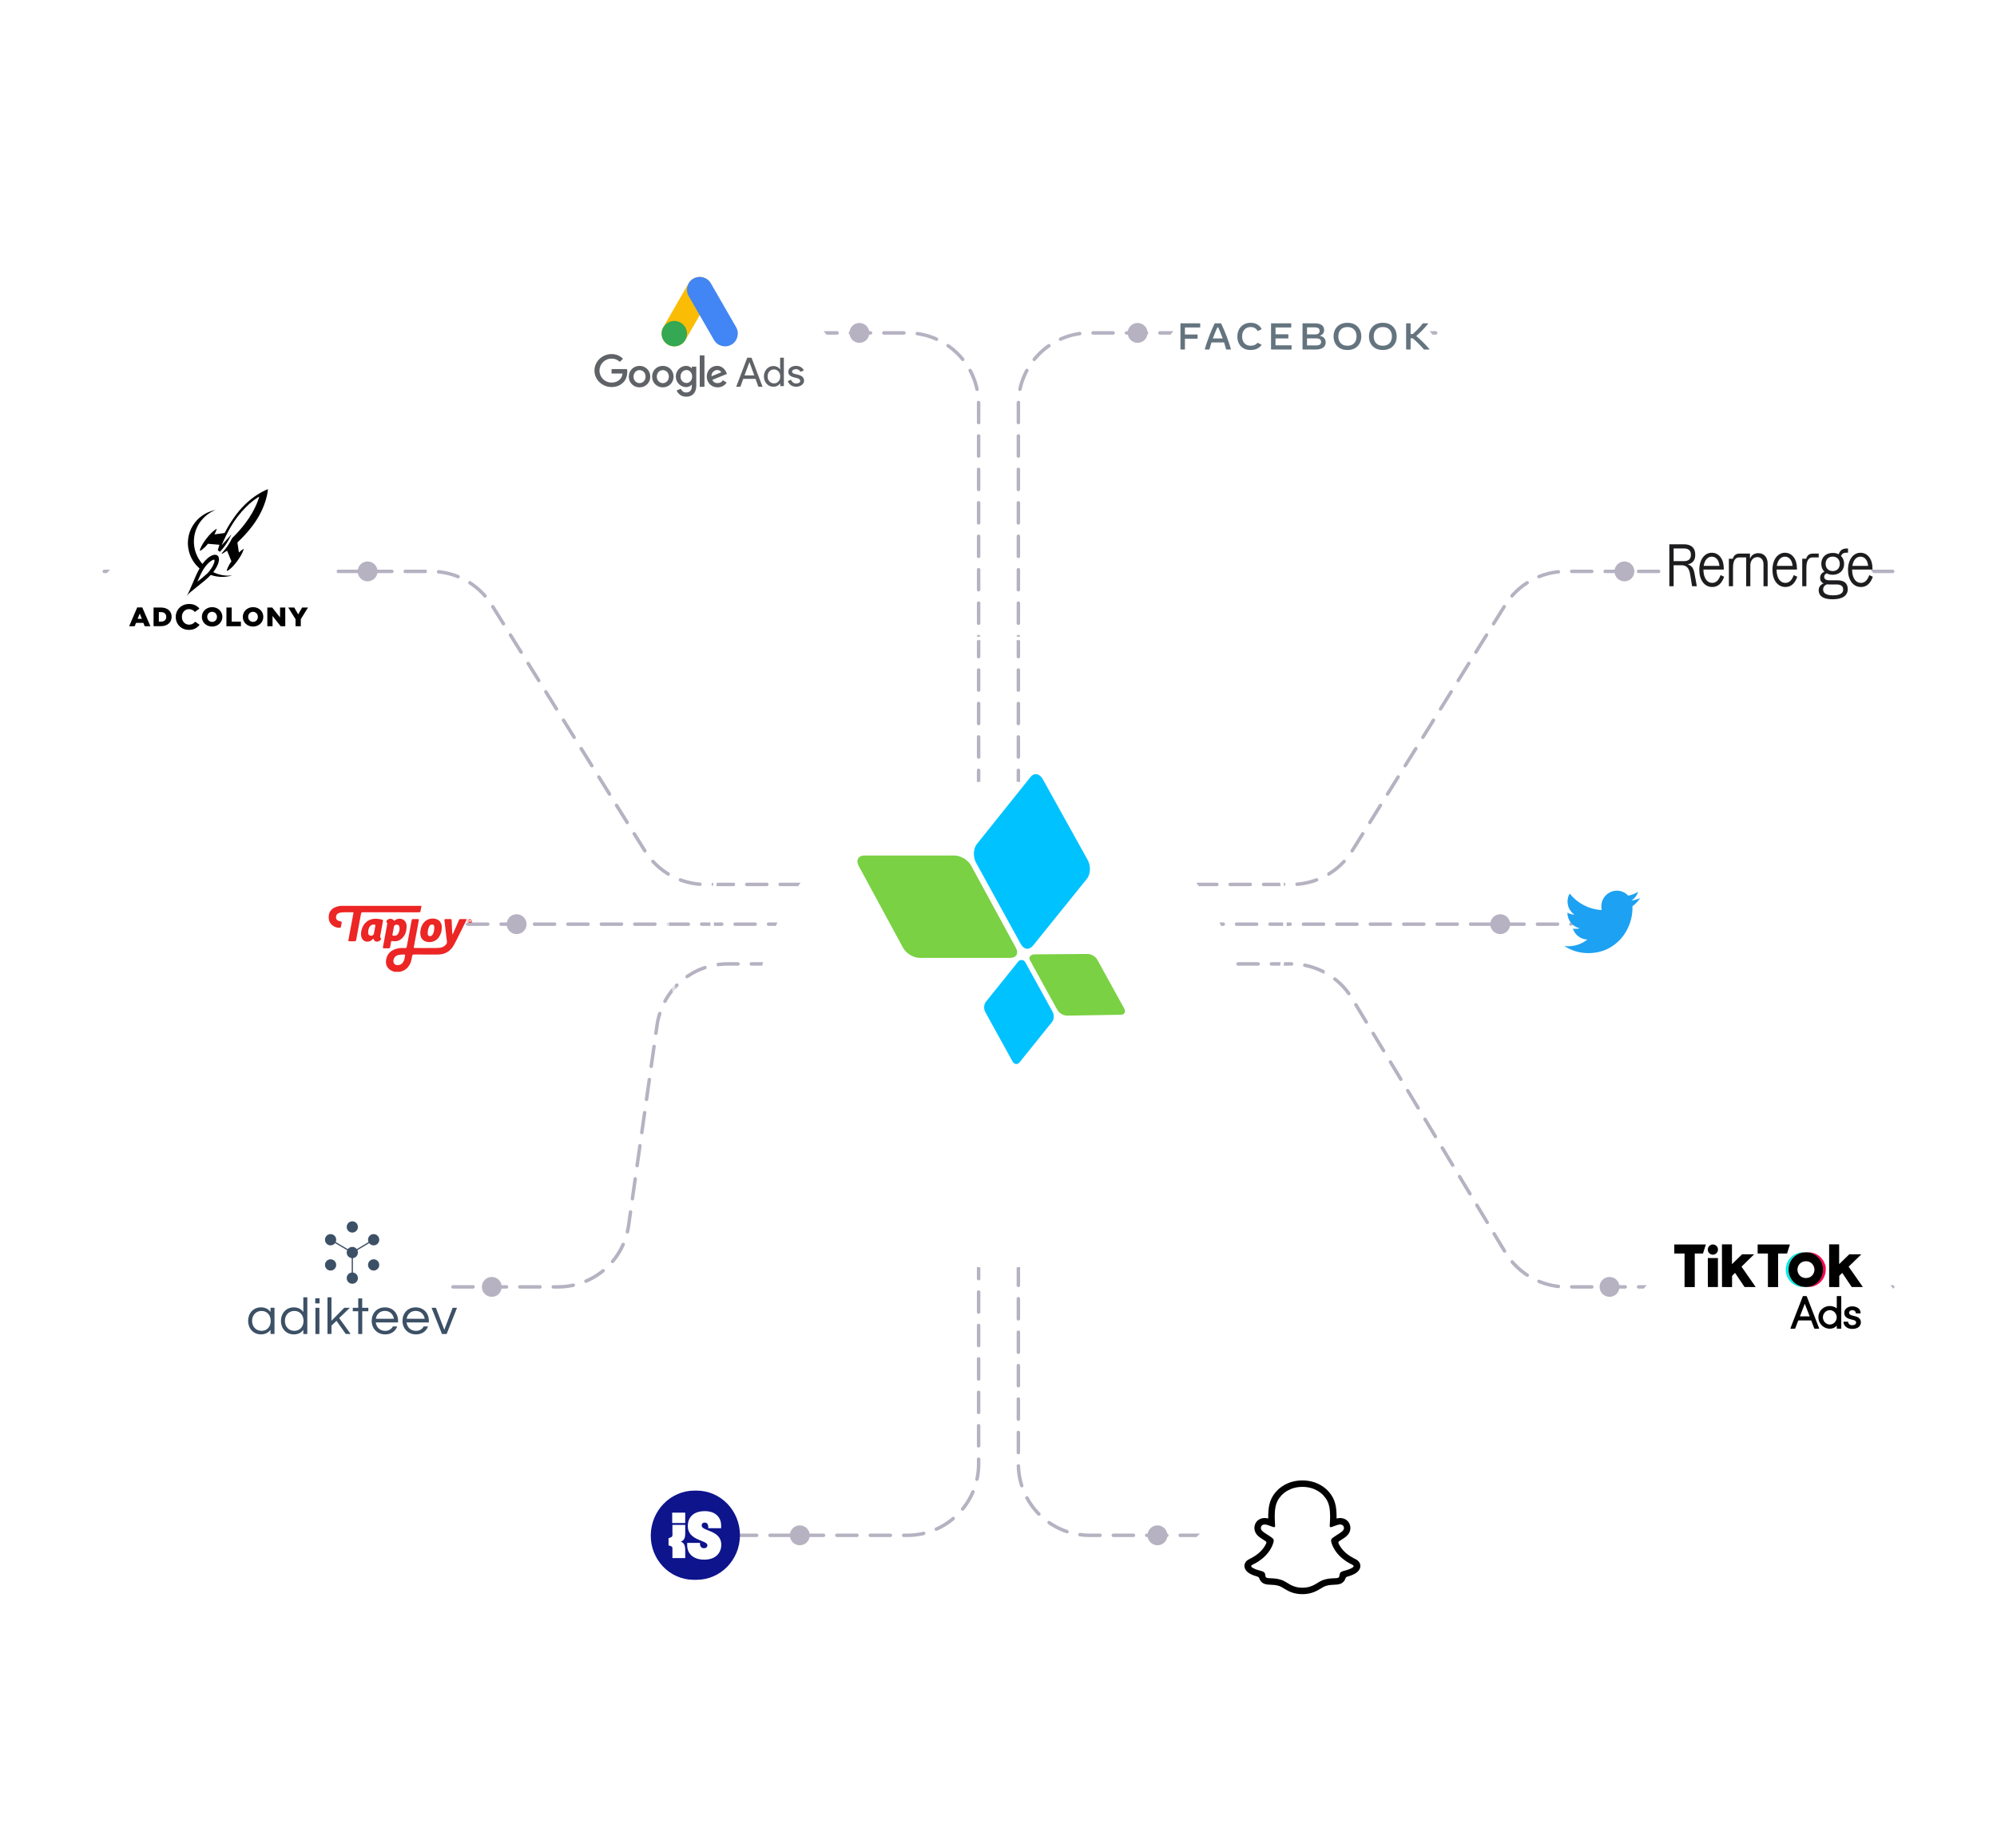 <svg width="402" height="372" viewBox="0 0 402 372" fill="none" xmlns="http://www.w3.org/2000/svg">
<path d="M21 115H86.805C91.765 115 96.374 117.559 98.996 121.769L129.805 171.231C132.428 175.441 137.016 178 141.976 178C158.464 178 195.308 178 201 178" stroke="#B6B2C2" stroke-width="0.7" stroke-miterlimit="16" stroke-linecap="round" stroke-linejoin="round" stroke-dasharray="4.04 2.69"/>
<path d="M71 259C87.481 259 98.279 259 112.313 259C119.465 259 125.528 253.739 126.535 246.659L132.267 206.341C133.274 199.261 139.318 194 146.469 194C164.361 194 195.781 194 201 194" stroke="#B6B2C2" stroke-width="0.7" stroke-miterlimit="16" stroke-linecap="round" stroke-linejoin="round" stroke-dasharray="4.04 2.69"/>
<path d="M381 115H315.195C310.235 115 305.626 117.559 303.004 121.769L272.195 171.231C269.572 175.441 264.984 178 260.024 178C243.536 178 206.692 178 201 178" stroke="#B6B2C2" stroke-width="0.7" stroke-miterlimit="16" stroke-linecap="round" stroke-linejoin="round" stroke-dasharray="4.04 2.69"/>
<path d="M381 259H315.326C310.295 259 305.631 256.368 303.031 252.061L272.168 200.939C269.568 196.632 264.926 194 259.895 194C243.345 194 206.677 194 201 194" stroke="#B6B2C2" stroke-width="0.7" stroke-miterlimit="16" stroke-linecap="round" stroke-linejoin="round" stroke-dasharray="4.04 2.69"/>
<path d="M327 186H92" stroke="#B6B2C2" stroke-width="0.7" stroke-miterlimit="16" stroke-linecap="round" stroke-linejoin="round" stroke-dasharray="4.04 2.69"/>
<path d="M197 186V81.363C197 73.43 190.57 67 182.637 67H149" stroke="#B6B2C2" stroke-width="0.7" stroke-miterlimit="16" stroke-linecap="round" stroke-linejoin="round" stroke-dasharray="4.04 2.69"/>
<path d="M205 186V81.363C205 73.43 211.43 67 219.363 67H289" stroke="#B6B2C2" stroke-width="0.7" stroke-miterlimit="16" stroke-linecap="round" stroke-linejoin="round" stroke-dasharray="4.04 2.69"/>
<path d="M282 309L219.363 309C211.43 309 205 302.57 205 294.637L205 186" stroke="#B6B2C2" stroke-width="0.7" stroke-miterlimit="16" stroke-linecap="round" stroke-linejoin="round" stroke-dasharray="4.04 2.69"/>
<path d="M197 186V294.637C197 302.57 190.57 309 182.637 309H132" stroke="#B6B2C2" stroke-width="0.7" stroke-miterlimit="16" stroke-linecap="round" stroke-linejoin="round" stroke-dasharray="4.04 2.69"/>
<g filter="url(#filter0_d)">
<circle cx="323" cy="186" r="21" fill="white"/>
</g>
<path d="M319.713 191.828C325.472 191.828 328.621 186.993 328.621 182.801C328.621 182.663 328.618 182.527 328.612 182.391C329.223 181.943 329.755 181.384 330.174 180.748C329.613 181.001 329.009 181.171 328.376 181.247C329.022 180.855 329.519 180.233 329.753 179.493C329.148 179.856 328.478 180.12 327.764 180.263C327.193 179.646 326.38 179.26 325.479 179.26C323.75 179.26 322.348 180.681 322.348 182.432C322.348 182.681 322.375 182.924 322.429 183.156C319.827 183.023 317.52 181.761 315.976 179.841C315.707 180.31 315.552 180.855 315.552 181.436C315.552 182.536 316.104 183.508 316.945 184.077C316.431 184.06 315.949 183.918 315.527 183.68C315.526 183.693 315.526 183.706 315.526 183.72C315.526 185.257 316.606 186.54 318.038 186.83C317.775 186.903 317.498 186.942 317.213 186.942C317.011 186.942 316.815 186.922 316.624 186.885C317.023 188.145 318.179 189.063 319.549 189.088C318.477 189.939 317.128 190.446 315.66 190.446C315.408 190.446 315.159 190.432 314.914 190.402C316.299 191.302 317.945 191.828 319.713 191.828" fill="#1DA1F2"/>
<g filter="url(#filter1_d)">
<circle cx="356" cy="259" r="32" fill="white"/>
</g>
<path d="M370.577 260.845H369.819C369.777 260.845 369.746 260.876 369.746 260.918V263.316L369.704 263.285C369.31 263.005 368.832 262.849 368.344 262.849C367.856 262.849 367.389 262.995 366.994 263.275C366.392 263.701 366.049 264.365 366.049 265.113C366.049 265.85 366.402 266.546 366.994 266.971C367.389 267.262 367.856 267.418 368.354 267.418C368.915 267.418 369.434 267.19 369.704 266.826L369.746 266.764V267.335C369.746 267.376 369.777 267.408 369.819 267.408H370.577C370.618 267.408 370.649 267.376 370.649 267.335V260.928C370.649 260.887 370.618 260.845 370.577 260.845ZM368.344 266.577C367.586 266.577 366.953 265.912 366.953 265.123C366.953 264.344 367.596 263.68 368.344 263.68C369.102 263.68 369.735 264.344 369.735 265.123C369.746 265.912 369.102 266.577 368.344 266.577Z" fill="black"/>
<path d="M373.526 264.936L372.768 264.739C372.394 264.635 372.217 264.459 372.217 264.21C372.217 263.908 372.498 263.68 372.882 263.68C373.235 263.68 373.495 263.867 373.567 264.158L373.588 264.282C373.598 264.313 373.619 264.334 373.661 264.334H374.471C374.491 264.334 374.512 264.324 374.523 264.313C374.533 264.303 374.543 264.282 374.543 264.261L374.533 264.158C374.512 263.857 374.398 263.597 374.201 263.4C373.899 263.099 373.401 262.912 372.861 262.912C372.082 262.912 371.262 263.379 371.262 264.158C371.262 264.521 371.262 265.186 372.435 265.497L373.038 265.642C373.349 265.726 373.64 265.84 373.64 266.162C373.64 266.504 373.318 266.722 372.851 266.722C372.518 266.722 372.134 266.546 372.051 266.162L372.03 266.058C372.02 266.027 371.999 266.006 371.958 266.006H371.169C371.148 266.006 371.127 266.016 371.117 266.027C371.106 266.037 371.096 266.058 371.096 266.079L371.106 266.151C371.169 266.785 371.75 267.46 372.872 267.46C374.138 267.46 374.595 266.754 374.595 266.141C374.595 265.767 374.481 265.196 373.526 264.936Z" fill="black"/>
<path d="M366.185 267.314L363.703 260.897C363.693 260.866 363.662 260.845 363.63 260.845H362.976C362.945 260.845 362.914 260.866 362.904 260.897L360.422 267.314C360.411 267.335 360.411 267.366 360.432 267.387C360.443 267.408 360.474 267.418 360.495 267.418H361.304C361.336 267.418 361.367 267.397 361.377 267.366L362 265.746H364.596L365.219 267.366C365.229 267.397 365.261 267.418 365.292 267.418H366.102C366.122 267.418 366.154 267.408 366.164 267.387C366.185 267.366 366.195 267.345 366.185 267.314ZM362.322 264.936L363.308 262.392L364.295 264.936H362.322Z" fill="black"/>
<path d="M337.277 250.462H337.038V252.289H337.277H339.104V258.904C339.104 258.976 339.104 259.039 339.104 259.039H341.16V258.654V252.289H342.811L343.393 250.462H337.277Z" fill="black"/>
<path d="M354.056 250.462H353.818V252.289H354.056H355.884V258.904C355.884 258.976 355.884 259.039 355.884 259.039H357.94V258.654V252.289H359.736L360.318 250.462H354.056Z" fill="black"/>
<path d="M343.787 253.192V253.379L343.797 258.737V259.028H345.822V258.498V253.379V253.192H343.787Z" fill="black"/>
<path d="M348.304 250.441H347.037H346.632V250.846L346.643 258.852V259.028L348.667 259.038V256.775L349.27 256.183L351.18 259.028H353.423L350.568 254.927L353.112 252.445H350.682L348.647 254.428V250.794V250.441H348.304Z" fill="black"/>
<path fill-rule="evenodd" clip-rule="evenodd" d="M368.209 250.846V250.441H368.614H369.881H370.224V250.794V254.428L372.259 252.445H374.689L372.134 254.927L375 259.028H372.757L370.847 256.183L370.245 256.775V259.038L368.209 259.028V258.852V250.846Z" fill="black"/>
<path d="M364.056 252.04H363.609H363.64C363.703 252.04 363.754 252.04 363.817 252.05C363.9 252.061 363.973 252.061 364.045 252.071C364.076 252.071 364.118 252.082 364.149 252.092H364.159C364.263 252.113 364.357 252.133 364.461 252.154C364.471 252.154 364.481 252.154 364.481 252.165C364.502 252.175 364.523 252.175 364.544 252.185C364.564 252.196 364.585 252.196 364.606 252.206C364.627 252.217 364.647 252.217 364.658 252.227C364.679 252.237 364.71 252.248 364.731 252.248C364.741 252.258 364.762 252.258 364.772 252.268C364.814 252.279 364.855 252.3 364.886 252.31C365.312 252.487 365.634 252.736 365.956 253.047C366.267 253.359 366.517 253.733 366.703 254.158C366.89 254.584 366.973 255.041 366.973 255.529C366.973 255.851 366.932 256.173 366.849 256.463C366.766 256.765 366.651 257.045 366.496 257.304C366.35 257.564 366.163 257.803 365.956 258.011C365.748 258.218 365.551 258.405 365.291 258.55C365.032 258.706 364.751 258.82 364.461 258.904C364.419 258.914 364.367 258.924 364.326 258.935C364.305 258.935 364.294 258.945 364.274 258.945C364.243 258.955 364.222 258.955 364.191 258.966C364.17 258.966 364.149 258.976 364.128 258.976C364.087 258.987 364.045 258.987 364.004 258.997C363.941 259.007 363.879 259.007 363.817 259.018C363.744 259.018 363.682 259.028 363.609 259.028H364.024C364.045 259.028 364.066 259.028 364.087 259.028C364.409 259.028 364.72 258.987 365.011 258.904C365.302 258.82 365.54 258.706 365.8 258.55C366.06 258.395 366.288 258.218 366.506 258.011C366.714 257.803 366.901 257.564 367.046 257.304C367.191 257.045 367.316 256.765 367.399 256.463C367.482 256.162 367.524 255.851 367.524 255.529C367.524 254.792 367.534 254.823 367.254 254.158C367.067 253.733 366.828 253.369 366.506 253.047C366.195 252.736 365.821 252.487 365.405 252.31C364.98 252.133 364.564 252.04 364.087 252.04C364.087 252.04 364.076 252.04 364.056 252.04Z" fill="#FF004F"/>
<path d="M362.041 252.165C361.74 252.248 361.46 252.362 361.2 252.507C360.941 252.653 360.712 252.84 360.494 253.047C360.286 253.255 360.1 253.494 359.954 253.753C359.809 254.013 359.684 254.293 359.601 254.594C359.518 254.895 359.477 255.207 359.477 255.539C359.477 255.861 359.518 256.183 359.601 256.474C359.684 256.775 359.798 257.055 359.954 257.315C360.11 257.574 360.286 257.813 360.494 258.021C360.702 258.229 360.941 258.415 361.2 258.561C361.46 258.717 361.74 258.831 362.041 258.914C362.342 258.997 362.654 259.038 362.976 259.038C362.997 259.038 363.017 259.038 363.028 259.038H363.038H363.485C363.412 259.038 363.35 259.038 363.277 259.028C363.225 259.028 363.132 259.018 363.08 259.007C363.059 259.007 363.048 259.007 363.028 258.997C362.997 258.997 362.965 258.987 362.924 258.987C362.903 258.987 362.882 258.976 362.862 258.976C362.83 258.966 362.799 258.966 362.768 258.955C362.747 258.955 362.737 258.945 362.716 258.945C362.664 258.935 362.623 258.924 362.571 258.914C362.27 258.831 361.989 258.717 361.73 258.561C361.47 258.405 361.231 258.229 361.024 258.021C360.816 257.813 360.629 257.574 360.484 257.315C360.328 257.055 360.214 256.775 360.131 256.474C360.048 256.173 360.006 255.861 360.006 255.539C360.006 255.217 360.048 254.895 360.131 254.594C360.214 254.293 360.328 254.013 360.484 253.753C360.629 253.494 360.816 253.265 361.024 253.047C361.231 252.84 361.47 252.653 361.73 252.507C361.989 252.362 362.27 252.248 362.571 252.165C362.612 252.154 362.664 252.144 362.706 252.133C362.727 252.133 362.747 252.123 362.768 252.123C362.789 252.123 362.81 252.113 362.83 252.113C362.965 252.092 363.132 252.071 363.267 252.061C363.329 252.061 363.391 252.05 363.453 252.05H363.474H362.997C362.986 252.05 362.965 252.05 362.955 252.05C362.654 252.04 362.342 252.082 362.041 252.165Z" fill="#00EBE3"/>
<path d="M366.724 254.158C366.538 253.733 366.299 253.369 365.977 253.047C365.665 252.736 365.333 252.487 364.907 252.31C364.866 252.289 364.824 252.279 364.793 252.268C364.783 252.258 364.762 252.258 364.752 252.248C364.731 252.237 364.7 252.227 364.679 252.227C364.658 252.217 364.637 252.217 364.627 252.206C364.606 252.196 364.585 252.196 364.565 252.185C364.544 252.175 364.523 252.175 364.502 252.165C364.492 252.165 364.482 252.165 364.482 252.154C364.388 252.133 364.284 252.102 364.18 252.092H364.17C364.129 252.082 364.097 252.082 364.056 252.071C363.983 252.061 363.9 252.05 363.827 252.05C363.765 252.05 363.713 252.04 363.651 252.04C363.62 252.04 363.589 252.04 363.557 252.04C363.526 252.04 363.506 252.04 363.474 252.04C363.412 252.04 363.35 252.04 363.288 252.05C363.153 252.061 362.976 252.082 362.851 252.102C362.831 252.102 362.81 252.113 362.789 252.113C362.768 252.113 362.748 252.123 362.727 252.123C362.685 252.133 362.633 252.144 362.592 252.154C362.291 252.237 362.01 252.352 361.751 252.497C361.491 252.642 361.263 252.829 361.045 253.037C360.837 253.245 360.65 253.483 360.505 253.743C360.349 254.003 360.235 254.283 360.152 254.584C360.069 254.885 360.027 255.197 360.027 255.529C360.027 255.851 360.069 256.173 360.152 256.463C360.235 256.754 360.349 257.045 360.505 257.304C360.66 257.564 360.837 257.803 361.045 258.011C361.252 258.218 361.491 258.405 361.751 258.55C362.01 258.706 362.291 258.82 362.592 258.904C362.644 258.914 362.685 258.924 362.737 258.935C362.758 258.935 362.768 258.945 362.789 258.945C362.82 258.955 362.851 258.955 362.883 258.966C362.903 258.966 362.924 258.976 362.945 258.976C362.976 258.987 363.007 258.987 363.049 258.987C363.069 258.987 363.08 258.987 363.101 258.997C363.153 259.007 363.246 259.007 363.298 259.018C363.371 259.018 363.433 259.028 363.506 259.028C363.526 259.028 363.547 259.028 363.568 259.028C363.589 259.028 363.609 259.028 363.63 259.028C363.703 259.028 363.765 259.028 363.838 259.018C363.9 259.018 363.962 259.007 364.025 258.997C364.066 258.997 364.108 258.987 364.149 258.976C364.17 258.976 364.191 258.966 364.212 258.966C364.243 258.955 364.274 258.955 364.295 258.945C364.315 258.945 364.326 258.935 364.347 258.935C364.399 258.924 364.44 258.914 364.482 258.904C364.772 258.82 365.053 258.706 365.312 258.55C365.572 258.395 365.769 258.218 365.977 258.011C366.185 257.803 366.371 257.564 366.517 257.304C366.662 257.045 366.787 256.765 366.87 256.463C366.953 256.162 366.994 255.851 366.994 255.529C367.005 255.041 366.911 254.584 366.724 254.158ZM365.188 255.986C365.146 256.131 365.094 256.266 365.022 256.391C364.949 256.515 364.866 256.63 364.762 256.733C364.658 256.837 364.544 256.92 364.419 256.993C364.295 257.066 364.16 257.128 364.014 257.159C363.89 257.19 363.765 257.211 363.63 257.221C363.641 257.221 363.641 257.221 363.651 257.221C363.641 257.221 363.62 257.221 363.609 257.221C363.599 257.221 363.589 257.221 363.589 257.221C363.578 257.221 363.578 257.221 363.568 257.221C363.474 257.221 363.381 257.211 363.288 257.201C363.225 257.19 363.132 257.18 363.069 257.159C362.924 257.118 362.789 257.066 362.665 256.993C362.54 256.92 362.426 256.837 362.322 256.733C362.218 256.63 362.135 256.515 362.062 256.391C361.99 256.266 361.927 256.131 361.896 255.986C361.855 255.84 361.834 255.685 361.834 255.529C361.834 255.373 361.855 255.217 361.896 255.072C361.938 254.927 361.99 254.792 362.062 254.667C362.135 254.542 362.228 254.428 362.322 254.324C362.426 254.221 362.54 254.138 362.665 254.065C362.789 253.992 362.924 253.94 363.069 253.899C363.132 253.878 363.225 253.868 363.288 253.857C363.381 253.847 363.464 253.836 363.557 253.836C363.568 253.836 363.568 253.836 363.578 253.836C363.589 253.836 363.589 253.836 363.599 253.836C363.62 253.836 363.63 253.836 363.651 253.836C363.641 253.836 363.641 253.836 363.63 253.836C363.838 253.847 364.035 253.888 364.212 253.961C364.419 254.044 364.596 254.169 364.752 254.324C364.907 254.48 365.022 254.657 365.115 254.864C365.208 255.072 365.25 255.29 365.25 255.529C365.25 255.695 365.229 255.84 365.188 255.986Z" fill="black"/>
<path d="M343.777 251.49C343.777 252.061 344.234 252.518 344.805 252.518C345.376 252.518 345.833 252.061 345.833 251.49C345.833 250.919 345.376 250.462 344.805 250.462C344.245 250.462 343.777 250.929 343.777 251.49Z" fill="black"/>
<g filter="url(#filter2_d)">
<circle cx="262" cy="67" r="33" fill="white"/>
</g>
<path fill-rule="evenodd" clip-rule="evenodd" d="M251.83 64.969C252.802 64.969 253.554 65.459 253.952 66.167C253.979 66.212 253.971 66.25 253.926 66.273L253.257 66.6C253.212 66.623 253.155 66.623 253.125 66.566C252.844 66.084 252.422 65.828 251.8 65.828H251.686C250.71 65.828 250.038 66.597 250.038 67.712C250.038 68.83 250.699 69.58 251.686 69.58H251.8C252.438 69.58 252.81 69.365 253.094 69.037C253.132 68.996 253.174 68.989 253.22 69.011L253.907 69.343C253.933 69.358 253.944 69.376 253.944 69.395C253.944 69.414 253.937 69.429 253.922 69.452C253.5 70.062 252.741 70.439 251.815 70.439H251.701C250.126 70.439 249.082 69.365 249.082 67.749C249.082 66.114 250.168 64.969 251.716 64.969H251.83ZM271.299 64.969C272.969 64.969 274.032 66.114 274.032 67.704C274.032 69.294 272.969 70.439 271.299 70.439H271.185C269.515 70.439 268.452 69.294 268.452 67.704C268.452 66.114 269.515 64.969 271.185 64.969H271.299ZM278.42 64.969C280.09 64.969 281.153 66.114 281.153 67.704C281.153 69.294 280.09 70.439 278.42 70.439H278.306C276.636 70.439 275.573 69.294 275.573 67.704C275.573 66.114 276.636 64.969 278.306 64.969H278.42ZM241.528 65.067C241.574 65.067 241.604 65.097 241.604 65.142V65.836C241.604 65.881 241.574 65.911 241.528 65.911H238.53V67.327H241.005C241.05 67.327 241.08 67.357 241.08 67.403V68.096C241.08 68.141 241.05 68.171 241.005 68.171H238.53V70.266C238.53 70.311 238.499 70.341 238.454 70.341H237.702C237.657 70.341 237.626 70.311 237.626 70.266V65.142C237.626 65.097 237.657 65.067 237.702 65.067H241.528ZM245.7 65.067C245.772 65.067 245.814 65.094 245.848 65.165C246.592 66.721 247.309 68.578 247.792 70.258C247.807 70.311 247.776 70.341 247.723 70.341H246.896C246.85 70.341 246.82 70.318 246.808 70.273C246.698 69.84 246.565 69.384 246.414 68.924H243.874C243.722 69.384 243.589 69.84 243.483 70.273C243.472 70.318 243.441 70.341 243.396 70.341H242.599C242.546 70.341 242.515 70.311 242.53 70.258C243.009 68.578 243.737 66.725 244.474 65.165C244.508 65.094 244.55 65.067 244.622 65.067H245.7ZM259.855 65.067C259.9 65.067 259.93 65.097 259.93 65.142V65.836C259.93 65.881 259.9 65.911 259.855 65.911H256.765V67.282H259.278C259.323 67.282 259.354 67.312 259.354 67.357V68.043C259.354 68.088 259.323 68.118 259.278 68.118H256.765V69.497H259.923C259.968 69.497 259.999 69.527 259.999 69.572V70.266C259.999 70.311 259.968 70.341 259.923 70.341H255.937C255.892 70.341 255.861 70.311 255.861 70.266V65.142C255.861 65.097 255.892 65.067 255.937 65.067H259.855ZM264.656 65.067C265.882 65.067 266.55 65.549 266.55 66.431C266.55 67.011 266.254 67.391 265.655 67.568C266.497 67.745 266.862 68.246 266.862 68.894C266.862 69.817 266.148 70.341 264.888 70.341H262.276C262.231 70.341 262.2 70.311 262.2 70.266V65.142C262.2 65.097 262.231 65.067 262.276 65.067H264.656ZM283.882 65.067C283.927 65.067 283.958 65.097 283.958 65.142V67.222H284.406C285.146 66.559 285.829 65.843 286.387 65.124C286.425 65.075 286.455 65.067 286.501 65.067H287.427C287.473 65.067 287.496 65.09 287.496 65.12C287.496 65.135 287.488 65.154 287.469 65.176C286.653 66.175 285.844 66.992 285.097 67.625C286.038 68.416 286.93 69.297 287.742 70.247C287.784 70.296 287.762 70.341 287.701 70.341H286.721C286.657 70.341 286.63 70.326 286.588 70.277C285.901 69.474 285.089 68.676 284.398 68.088H283.958V70.266C283.958 70.311 283.927 70.341 283.882 70.341H283.13C283.085 70.341 283.054 70.311 283.054 70.266V65.142C283.054 65.097 283.085 65.067 283.13 65.067H283.882ZM271.299 65.828H271.185C270.096 65.828 269.409 66.57 269.409 67.704C269.409 68.838 270.096 69.58 271.185 69.58H271.299C272.388 69.58 273.075 68.838 273.075 67.704C273.075 66.57 272.388 65.828 271.299 65.828ZM278.42 65.828H278.306C277.216 65.828 276.53 66.57 276.53 67.704C276.53 68.838 277.216 69.58 278.306 69.58H278.42C279.509 69.58 280.196 68.838 280.196 67.704C280.196 66.57 279.509 65.828 278.42 65.828ZM264.892 68.103H263.104V69.52H264.892C265.62 69.52 265.935 69.309 265.935 68.815C265.935 68.326 265.609 68.103 264.892 68.103ZM245.233 65.896H245.055C244.74 66.589 244.428 67.35 244.151 68.111H246.133C245.856 67.35 245.548 66.589 245.233 65.896ZM264.637 65.888H263.104V67.305H264.637C265.324 67.305 265.639 67.082 265.639 66.597C265.639 66.111 265.324 65.888 264.637 65.888Z" fill="#64747F"/>
<g filter="url(#filter3_d)">
<circle cx="262" cy="309" r="29" fill="white"/>
</g>
<path d="M273.76 314.7C273.598 314.259 273.288 314.025 272.937 313.83C272.871 313.792 272.809 313.76 272.759 313.737C272.654 313.683 272.547 313.63 272.44 313.576C271.343 312.997 270.486 312.266 269.894 311.401C269.693 311.108 269.554 310.845 269.456 310.629C269.406 310.484 269.408 310.402 269.445 310.327C269.472 310.27 269.545 310.211 269.586 310.182C269.775 310.057 269.969 309.932 270.101 309.848C270.336 309.696 270.523 309.575 270.641 309.494C271.093 309.18 271.407 308.847 271.603 308.474C271.881 307.95 271.916 307.35 271.701 306.787C271.405 306.006 270.662 305.52 269.764 305.52C269.577 305.52 269.388 305.541 269.201 305.582C269.151 305.593 269.103 305.604 269.055 305.616C269.064 305.085 269.05 304.517 269.003 303.963C268.834 302.01 268.148 300.986 267.432 300.171C267.133 299.831 266.614 299.334 265.834 298.889C264.747 298.266 263.516 297.953 262.174 297.953C260.836 297.953 259.605 298.266 258.517 298.886C257.733 299.331 257.214 299.831 256.917 300.169C256.202 300.984 255.516 302.008 255.347 303.961C255.299 304.515 255.288 305.082 255.294 305.614C255.247 305.602 255.196 305.591 255.149 305.579C254.962 305.539 254.77 305.518 254.586 305.518C253.688 305.518 252.944 306.004 252.648 306.785C252.434 307.348 252.468 307.948 252.746 308.472C252.942 308.844 253.259 309.178 253.708 309.491C253.829 309.575 254.014 309.696 254.248 309.846C254.376 309.927 254.561 310.048 254.743 310.168C254.77 310.186 254.868 310.259 254.902 310.327C254.941 310.404 254.941 310.488 254.884 310.642C254.788 310.854 254.649 311.112 254.453 311.399C253.872 312.245 253.04 312.963 251.98 313.535C251.417 313.832 250.834 314.03 250.588 314.697C250.401 315.201 250.524 315.776 250.996 316.26C251.151 316.425 251.347 316.573 251.593 316.709C252.172 317.027 252.664 317.184 253.052 317.29C253.12 317.311 253.277 317.361 253.346 317.422C253.519 317.572 253.494 317.799 253.724 318.13C253.863 318.337 254.023 318.478 254.155 318.569C254.636 318.9 255.178 318.92 255.753 318.943C256.27 318.964 256.858 318.986 257.528 319.207C257.806 319.297 258.096 319.474 258.429 319.679C259.231 320.171 260.332 320.843 262.171 320.843C264.013 320.843 265.118 320.167 265.928 319.674C266.26 319.472 266.548 319.295 266.817 319.207C267.487 318.986 268.075 318.964 268.592 318.943C269.167 318.92 269.707 318.9 270.19 318.569C270.34 318.464 270.532 318.294 270.682 318.035C270.847 317.756 270.844 317.558 270.999 317.424C271.063 317.37 271.202 317.322 271.277 317.299C271.667 317.193 272.166 317.036 272.757 316.711C273.019 316.568 273.222 316.412 273.383 316.232C273.386 316.23 273.388 316.228 273.39 316.225C273.83 315.749 273.942 315.192 273.76 314.7ZM272.125 315.574C271.127 316.123 270.464 316.064 269.948 316.393C269.511 316.675 269.768 317.281 269.452 317.499C269.059 317.769 267.904 317.481 266.411 317.971C265.18 318.378 264.394 319.543 262.176 319.543C259.953 319.543 259.19 318.382 257.941 317.971C256.448 317.481 255.29 317.769 254.9 317.499C254.583 317.281 254.841 316.675 254.403 316.393C253.888 316.062 253.225 316.121 252.226 315.574C251.591 315.224 251.951 315.009 252.163 314.906C255.778 313.165 256.352 310.472 256.379 310.27C256.411 310.029 256.446 309.839 256.179 309.591C255.921 309.353 254.775 308.647 254.458 308.427C253.931 308.061 253.701 307.695 253.872 307.246C253.991 306.935 254.282 306.819 254.59 306.819C254.686 306.819 254.784 306.83 254.877 306.851C255.454 306.976 256.015 307.264 256.338 307.341C256.384 307.353 256.423 307.357 256.457 307.357C256.63 307.357 256.689 307.271 256.678 307.073C256.642 306.444 256.55 305.218 256.651 304.072C256.787 302.496 257.298 301.715 257.904 301.023C258.196 300.691 259.564 299.252 262.178 299.252C264.799 299.252 266.16 300.691 266.452 301.023C267.058 301.713 267.569 302.494 267.706 304.072C267.806 305.218 267.719 306.444 267.678 307.073C267.665 307.28 267.728 307.357 267.899 307.357C267.933 307.357 267.975 307.353 268.018 307.341C268.341 307.264 268.902 306.976 269.479 306.851C269.572 306.83 269.67 306.819 269.766 306.819C270.074 306.819 270.366 306.937 270.484 307.246C270.655 307.695 270.423 308.061 269.898 308.427C269.581 308.647 268.435 309.353 268.177 309.591C267.911 309.836 267.945 310.027 267.977 310.27C268.002 310.472 268.579 313.165 272.194 314.906C272.399 315.009 272.761 315.224 272.125 315.574Z" fill="black"/>
<g filter="url(#filter4_d)">
<circle cx="356" cy="115" r="29" fill="white"/>
</g>
<path d="M340.384 111.662C340.384 112.085 340.266 112.402 340.034 112.614C339.802 112.825 339.443 112.934 338.973 112.934H336.903V110.381H338.961C339.437 110.381 339.799 110.489 340.031 110.701C340.263 110.912 340.384 111.236 340.384 111.662ZM339.751 113.593C340.248 113.478 340.61 113.276 340.86 112.971C341.128 112.645 341.258 112.212 341.258 111.653C341.258 110.965 341.062 110.437 340.679 110.082C340.296 109.727 339.721 109.544 338.973 109.544H336.041V117.988H336.903V113.758H338.512C339.028 113.758 339.419 113.92 339.703 114.253C339.959 114.551 340.131 114.993 340.23 115.599L340.616 117.951L340.622 117.985H341.574L341.125 115.5C340.953 114.536 340.652 113.845 339.751 113.593Z" fill="#1D1D1F"/>
<path d="M372.883 113.886C373.067 112.729 373.676 112.035 374.517 112.035C375.37 112.035 375.957 112.745 376.054 113.886H372.883ZM376.286 115.746L376.271 115.789C375.885 116.831 375.355 117.313 374.607 117.313C374.077 117.313 373.631 117.065 373.317 116.598C373.001 116.125 372.835 115.444 372.835 114.635V114.629H376.934V114.396C376.934 113.475 376.702 112.689 376.262 112.119C375.822 111.55 375.219 111.249 374.52 111.249C373.04 111.249 372.006 112.667 372.006 114.695C372.006 115.709 372.253 116.57 372.721 117.189C373.188 117.808 373.848 118.141 374.619 118.141C375.168 118.141 375.647 117.97 376.042 117.631C376.436 117.292 376.75 116.788 376.988 116.119L377 116.082L376.286 115.746Z" fill="#1D1D1F"/>
<path d="M367.498 113.472C367.498 112.605 368.07 112.023 368.926 112.023C369.782 112.023 370.355 112.611 370.355 113.485C370.355 114.352 369.779 114.934 368.926 114.934C368.073 114.934 367.498 114.346 367.498 113.472ZM371.033 118.626C371.033 118.921 371.033 119.817 369.017 119.817C367.679 119.817 366.998 119.422 366.998 118.638C366.998 118.178 367.275 117.792 367.742 117.603C367.893 117.615 368.055 117.627 368.227 117.627H369.704C370.572 117.627 371.03 117.973 371.033 118.626ZM369.888 116.794H368.251C367.588 116.794 367.209 116.533 367.209 116.082C367.209 115.786 367.395 115.534 367.724 115.397C368.076 115.584 368.483 115.68 368.926 115.68C370.304 115.68 371.226 114.794 371.226 113.475C371.226 112.847 371.012 112.306 370.605 111.905C370.768 111.466 371.114 111.236 371.605 111.236H372.009V110.399H371.633C370.888 110.399 370.358 110.81 370.141 111.553C369.791 111.373 369.381 111.28 368.929 111.28C367.552 111.28 366.63 112.16 366.63 113.472C366.63 114.101 366.847 114.651 367.263 115.065C366.702 115.292 366.392 115.733 366.392 116.312C366.392 116.673 366.515 117.152 367.1 117.419C366.473 117.646 366.103 118.153 366.103 118.791C366.103 119.621 366.591 120.61 368.917 120.61C370.876 120.61 371.955 119.885 371.955 118.573C371.955 117.407 371.241 116.794 369.891 116.794" fill="#1D1D1F"/>
<path d="M357.679 113.886C357.863 112.729 358.472 112.035 359.313 112.035C360.166 112.035 360.753 112.744 360.85 113.886H357.679ZM361.067 115.786C360.678 116.828 360.151 117.31 359.4 117.31C358.87 117.31 358.424 117.061 358.11 116.595C357.794 116.122 357.628 115.441 357.628 114.632V114.626H361.727V114.393C361.727 113.472 361.495 112.685 361.055 112.116C360.615 111.547 360.015 111.245 359.313 111.245C357.833 111.245 356.799 112.663 356.799 114.691C356.799 115.705 357.046 116.567 357.514 117.186C357.981 117.804 358.641 118.137 359.412 118.137C359.961 118.137 360.44 117.966 360.835 117.627C361.229 117.288 361.543 116.784 361.781 116.116L361.793 116.078L361.082 115.746L361.067 115.786Z" fill="#1D1D1F"/>
<path d="M342.954 113.886C343.138 112.729 343.747 112.035 344.588 112.035C345.441 112.035 346.028 112.744 346.125 113.886H342.954ZM346.339 115.786C345.95 116.828 345.423 117.31 344.675 117.31C344.145 117.31 343.699 117.061 343.385 116.595C343.069 116.122 342.903 115.441 342.903 114.632V114.626H347.002V114.393C347.002 113.472 346.77 112.685 346.33 112.116C345.89 111.547 345.287 111.245 344.588 111.245C343.108 111.245 342.074 112.663 342.074 114.691C342.074 115.705 342.322 116.567 342.789 117.186C343.256 117.804 343.916 118.137 344.687 118.137C345.236 118.137 345.715 117.966 346.11 117.627C346.505 117.288 346.818 116.784 347.056 116.116L347.068 116.078L346.357 115.746L346.339 115.786Z" fill="#1D1D1F"/>
<path d="M353.96 111.333C353.168 111.333 352.568 111.718 352.315 112.39H352.27V111.416H350.187C349.47 111.416 349.033 111.746 348.819 112.455H348.026V117.988H348.858V114.303C348.858 112.875 349.274 112.182 350.124 112.182H351.51V117.985H352.345V113.796C352.345 112.81 352.936 112.122 353.779 112.122C354.509 112.122 354.997 112.701 354.997 113.563V117.988H355.832V113.429C355.832 112.157 355.096 111.333 353.96 111.333Z" fill="#1D1D1F"/>
<path d="M366.108 111.416H364.951C364.234 111.416 363.797 111.746 363.586 112.455H362.793V117.988H363.628V114.302C363.628 112.875 364.044 112.181 364.894 112.181H366.108V111.416Z" fill="#1D1D1F"/>
<g filter="url(#filter5_d)">
<circle cx="44" cy="115" r="30" fill="white"/>
</g>
<path d="M42.927 115.151L42.947 115.131C44.196 113.475 44.335 112.228 43.76 111.799C43.185 111.37 41.995 111.838 40.745 113.494C38.207 110.63 38.524 106.284 41.439 103.809C42.034 103.303 42.709 102.893 43.423 102.621C43.324 102.64 43.205 102.66 43.105 102.699C39.377 103.575 37.096 107.278 38.028 110.942C38.365 112.286 39.119 113.494 40.17 114.41C39.119 116.262 38.187 119.126 37.552 119.945C38.207 119.068 40.944 117.275 42.431 115.716C43.7 116.164 45.089 116.223 46.398 115.911C46.517 115.891 46.636 115.852 46.755 115.813C45.426 115.969 44.117 115.735 42.927 115.151ZM39.734 117.08C40.051 116.32 40.408 115.521 40.765 114.898C40.924 114.625 41.083 114.352 41.281 114.099L41.301 114.079C42.253 112.832 42.986 112.579 43.145 112.656C43.244 112.773 43.205 113.533 42.253 114.8V114.82C42.074 115.034 41.896 115.248 41.697 115.443C41.063 116.008 40.408 116.554 39.734 117.08Z" fill="black"/>
<path d="M53.94 98.452C53.94 98.452 53.762 101.979 50.787 105.877C49.894 107.065 48.883 108.157 47.792 109.17V109.209L48.09 111.197C48.387 110.904 48.724 110.651 49.081 110.437C49.081 110.437 48.883 111.431 47.693 113.009C46.503 114.588 45.749 114.899 45.749 114.899L45.65 114.841C45.65 114.841 45.73 114.217 46.582 112.97L45.73 110.865L45.71 110.826L45.591 110.904C45.075 111.255 44.758 111.431 44.718 111.45L44.619 111.372C45.472 110.456 46.186 109.423 46.721 108.313L46.84 108.196C47.752 107.299 48.605 106.325 49.379 105.312C51.56 102.447 52.195 99.953 52.195 99.953C52.195 99.953 50.132 100.966 47.752 104.084C45.928 106.461 44.619 109.735 44.619 109.735C45.154 109.151 46.483 107.689 46.582 107.553C46.582 107.553 45.749 109.579 44.262 111.06L43.846 110.749C43.945 110.378 44.044 110.008 44.183 109.638H44.143L41.862 109.443C40.91 110.593 40.315 110.846 40.315 110.846L40.216 110.788C40.216 110.788 40.335 109.989 41.525 108.43C42.715 106.871 43.647 106.403 43.647 106.403C43.528 106.812 43.37 107.182 43.171 107.553L45.194 107.28H45.214C45.888 105.955 46.682 104.708 47.574 103.519C50.549 99.602 53.94 98.452 53.94 98.452Z" fill="black"/>
<path d="M27.622 122.249H28.64L30.278 126.032H29.134L28.852 125.355H27.387L27.113 126.032H26L27.622 122.249ZM28.554 124.548L28.131 123.487L27.7 124.548H28.554ZM30.912 122.272H32.393C33.756 122.272 34.548 123.048 34.548 124.125V124.14C34.548 125.225 33.741 126.025 32.37 126.025H30.912V122.272ZM31.978 123.195V125.109H32.409C33.051 125.109 33.466 124.763 33.466 124.164V124.148C33.466 123.548 33.051 123.195 32.409 123.195H31.978ZM40.635 124.164V124.148C40.635 123.072 41.52 122.195 42.703 122.195C43.886 122.195 44.764 123.064 44.764 124.14V124.148C44.764 125.225 43.879 126.101 42.703 126.101C41.528 126.101 40.635 125.24 40.635 124.164ZM43.675 124.164V124.148C43.675 123.602 43.283 123.133 42.696 123.133C42.108 123.133 41.716 123.594 41.716 124.14V124.148C41.716 124.686 42.116 125.163 42.703 125.163C43.291 125.163 43.675 124.702 43.675 124.164ZM45.579 122.272H46.636V125.117H48.493V126.032H45.579V122.272ZM48.877 124.164V124.148C48.877 123.072 49.762 122.195 50.945 122.195C52.128 122.195 53.006 123.056 53.006 124.14V124.148C53.006 125.225 52.121 126.101 50.938 126.101C49.755 126.101 48.877 125.24 48.877 124.164ZM51.909 124.164V124.148C51.909 123.602 51.51 123.133 50.93 123.133C50.35 123.133 49.958 123.594 49.958 124.14V124.148C49.958 124.686 50.358 125.163 50.938 125.163C51.517 125.163 51.909 124.702 51.909 124.164ZM53.813 122.272H54.8L56.375 124.264V122.272H57.425V126.032H56.5L54.863 123.971V126.032H53.813V122.272ZM59.493 124.625L58.028 122.272H59.234L60.026 123.648L60.817 122.272H62L60.551 124.61V126.032H59.493V124.625ZM38.01 126.77C36.514 126.77 35.378 125.655 35.378 124.179V124.164C35.378 122.679 36.53 121.557 38.057 121.557C38.943 121.557 39.624 121.857 40.142 122.479L39.24 123.164C38.888 122.779 38.496 122.595 38.042 122.595C37.227 122.595 36.616 123.264 36.616 124.148V124.164C36.616 125.048 37.235 125.717 38.05 125.717C38.669 125.717 39.029 125.425 39.288 125.125L40.181 125.748C39.617 126.455 38.943 126.77 38.01 126.77Z" fill="black"/>
<g filter="url(#filter6_d)">
<circle cx="140" cy="309" r="21" fill="white"/>
</g>
<path fill-rule="evenodd" clip-rule="evenodd" d="M140.22 300H139.807C134.991 300 131.059 303.996 131 308.977C130.956 313.881 134.77 317.893 139.542 317.953C139.572 317.953 139.601 317.953 139.63 317.953H140.22C145.035 317.953 148.953 313.942 148.953 308.977C148.953 304.011 145.05 300 140.22 300ZM137.937 308.689C137.937 309.567 137.657 310.097 137.038 310.248C137.701 310.536 137.937 311.005 137.937 312.05V313.578H135.359V311.58C135.359 311.187 134.932 311.141 134.579 311.02V309.582C134.932 309.461 135.359 309.34 135.359 309.022V306.903H137.937V308.689ZM137.937 306.524H135.315V304.435H137.937V306.524ZM141.766 313.896C139.468 313.896 138.334 312.61 138.334 311.005V310.521H140.912V310.717C140.912 311.232 141.192 311.595 141.692 311.595C142.164 311.595 142.399 311.353 142.399 310.99C142.399 309.945 138.452 310.112 138.452 307.145C138.452 305.54 139.424 304.133 141.884 304.133C144.063 304.133 145.168 305.419 145.168 307.024V307.569H142.576V307.281C142.576 306.842 142.34 306.433 141.869 306.433C141.471 306.433 141.25 306.676 141.25 307.039C141.25 308.205 145.197 307.917 145.197 310.884C145.197 312.458 144.152 313.896 141.766 313.896Z" fill="#0D148C"/>
<g filter="url(#filter7_d)">
<circle cx="81" cy="186" r="23" fill="white"/>
</g>
<path fill-rule="evenodd" clip-rule="evenodd" d="M89.705 184.971C90.031 184.983 90.358 184.979 90.684 184.972C90.847 184.969 90.91 185.038 90.916 185.197C90.948 185.959 90.984 186.721 91.021 187.483C91.031 187.687 91.051 187.89 91.111 188.104C91.308 187.657 91.506 187.211 91.703 186.763C91.933 186.239 92.165 185.716 92.387 185.188C92.451 185.035 92.539 184.966 92.709 184.971C93.051 184.981 93.393 184.972 93.735 184.975C93.974 184.977 93.991 185.004 93.883 185.221C93.387 186.218 92.891 187.215 92.389 188.209C92.063 188.855 91.749 189.507 91.402 190.143C90.672 191.478 89.555 192.125 88.034 192.113C86.467 192.1 84.9 192.114 83.333 192.105C83.106 192.103 83.011 192.171 82.971 192.398C82.881 192.913 82.804 193.433 82.577 193.916C82.209 194.697 81.647 195.254 80.803 195.5C80.72 195.524 80.638 195.554 80.555 195.581H79.362C79.31 195.562 79.259 195.54 79.207 195.523C78.026 195.146 77.487 194.21 77.757 193C78.031 191.78 78.863 191.16 80.025 190.892C80.535 190.775 81.052 190.791 81.569 190.802C81.771 190.807 81.847 190.73 81.881 190.54C82.198 188.804 82.523 187.07 82.843 185.335C82.909 184.975 82.906 184.974 83.284 184.974C83.546 184.974 83.809 184.982 84.071 184.972C84.284 184.963 84.347 185.028 84.304 185.251C84.061 186.507 83.832 187.766 83.598 189.024C83.503 189.54 83.415 190.057 83.311 190.571C83.276 190.748 83.331 190.8 83.5 190.799C85.035 190.795 86.571 190.812 88.106 190.788C88.8 190.776 89.443 190.58 89.871 189.959C89.961 189.828 89.992 189.703 89.972 189.538C89.797 188.102 89.638 186.665 89.465 185.23C89.44 185.021 89.508 184.964 89.705 184.971ZM81.144 192.1C80.899 192.119 80.652 192.13 80.408 192.16C79.752 192.24 79.302 192.654 79.198 193.263C79.121 193.706 79.375 194.136 79.788 194.219C80.197 194.3 80.575 194.218 80.899 193.93C81.317 193.558 81.421 193.057 81.506 192.542C81.578 192.108 81.584 192.109 81.144 192.1ZM80.424 184.898L80.573 184.907C81.335 184.989 81.803 185.519 81.851 186.324C81.856 186.411 81.852 186.499 81.852 186.586C81.817 187.439 81.581 188.214 80.948 188.825C80.413 189.342 79.767 189.532 79.04 189.401C78.805 189.358 78.735 189.422 78.705 189.641C78.659 189.979 78.579 190.312 78.524 190.65C78.499 190.807 78.416 190.863 78.265 190.861C77.947 190.857 77.629 190.854 77.311 190.863C77.105 190.868 77.053 190.795 77.093 190.59C77.365 189.161 77.631 187.732 77.889 186.301C77.936 186.041 78.012 185.765 77.788 185.533C77.732 185.476 77.768 185.416 77.798 185.358C78.076 184.824 78.935 184.75 79.275 185.239C79.367 185.37 79.419 185.281 79.481 185.234C79.804 184.986 80.17 184.863 80.573 184.907L80.424 184.898ZM85.621 185.372C86.367 184.727 87.755 184.699 88.408 185.307C88.812 185.683 88.953 186.169 88.941 186.689C88.926 187.391 88.741 188.056 88.337 188.644C87.734 189.52 86.471 189.869 85.509 189.411C84.806 189.076 84.601 188.458 84.599 187.628C84.671 186.83 84.903 185.994 85.621 185.372ZM72.966 186.639C73.391 185.609 74.397 184.785 75.917 184.915C76.26 184.944 76.594 184.996 76.926 185.083C77.074 185.122 77.128 185.193 77.096 185.358C76.917 186.278 76.744 187.2 76.583 188.124C76.538 188.383 76.463 188.658 76.686 188.892C76.766 188.976 76.684 189.058 76.635 189.125C76.424 189.408 76.135 189.545 75.786 189.515C75.429 189.485 75.246 189.249 75.176 188.891C74.961 189.079 74.788 189.275 74.543 189.385C73.711 189.757 72.903 189.348 72.719 188.455C72.589 187.821 72.726 187.221 72.966 186.639ZM84.852 182.311C84.79 182.639 84.715 182.965 84.672 183.295C84.638 183.547 84.519 183.611 84.276 183.61C82.279 183.601 80.282 183.605 78.286 183.605C76.536 183.605 74.786 183.608 73.036 183.601C72.812 183.6 72.716 183.661 72.674 183.894C72.356 185.654 72.02 187.41 71.7 189.17C71.662 189.379 71.577 189.449 71.371 189.44C71.037 189.426 70.702 189.425 70.369 189.44C70.142 189.451 70.099 189.368 70.139 189.161C70.373 187.935 70.6 186.708 70.829 185.481C70.931 184.935 71.034 184.388 71.132 183.84C71.15 183.741 71.209 183.601 71.011 183.606C70.201 183.628 69.388 183.539 68.582 183.664C68.154 183.73 67.786 183.902 67.667 184.38C67.539 184.894 67.805 185.284 68.363 185.393C68.83 185.483 68.829 185.483 68.741 185.947C68.703 186.142 68.665 186.337 68.631 186.533C68.613 186.638 68.575 186.701 68.453 186.715C67.474 186.825 66.39 186.089 66.215 185.124C66.01 183.991 66.414 182.947 67.647 182.523C67.934 182.424 68.233 182.382 68.526 182.311H84.852ZM87 186.07L86.912 186.073C86.64 186.099 86.483 186.275 86.382 186.497C86.172 186.958 86.072 187.445 86.104 187.954C86.116 188.138 86.18 188.296 86.368 188.37C86.562 188.445 86.744 188.416 86.906 188.29C87.04 188.185 87.13 188.046 87.196 187.889C87.35 187.527 87.42 187.148 87.425 186.756C87.425 186.668 87.431 186.581 87.424 186.494C87.398 186.188 87.218 186.044 86.912 186.073L87 186.07ZM79.846 186.093C79.525 186.102 79.343 186.25 79.285 186.559C79.198 187.018 79.116 187.478 79.031 187.937C78.962 188.315 78.971 188.326 79.353 188.326C79.718 188.325 79.937 188.246 80.108 187.967C80.375 187.531 80.507 187.053 80.404 186.537C80.344 186.239 80.139 186.085 79.846 186.093ZM75.411 186.096C74.97 186.017 74.562 186.209 74.356 186.612C74.202 186.913 74.111 187.232 74.111 187.642C74.113 187.668 74.112 187.765 74.128 187.858C74.179 188.15 74.38 188.32 74.671 188.324C75.012 188.329 75.207 188.186 75.267 187.878C75.366 187.364 75.458 186.848 75.558 186.334C75.584 186.2 75.559 186.122 75.411 186.096ZM94.553 184.975C94.774 184.975 94.944 185.145 94.944 185.357L94.942 185.316C94.981 185.36 95 185.417 95 185.484C95 185.55 94.978 185.601 94.941 185.639L94.907 185.666L94.909 185.668L94.905 185.668C94.838 185.713 94.752 185.731 94.657 185.731L94.648 185.732C94.618 185.739 94.586 185.743 94.553 185.743C94.335 185.743 94.16 185.573 94.16 185.357C94.16 185.145 94.335 184.975 94.553 184.975ZM94.684 185.226C94.594 185.226 94.531 185.237 94.495 185.247L94.495 185.655L94.538 185.66L94.538 185.471H94.601C94.674 185.471 94.709 185.495 94.72 185.549L94.736 185.599C94.778 185.565 94.81 185.52 94.828 185.467C94.811 185.448 94.79 185.435 94.762 185.426V185.42C94.796 185.412 94.825 185.397 94.846 185.379L94.847 185.359C94.847 185.319 94.84 185.281 94.827 185.246C94.785 185.233 94.738 185.226 94.684 185.226ZM94.553 185.052C94.384 185.052 94.258 185.189 94.258 185.357C94.258 185.471 94.315 185.569 94.404 185.621L94.405 185.179C94.457 185.17 94.531 185.164 94.625 185.164C94.734 185.164 94.783 185.179 94.825 185.199L94.799 185.188C94.748 185.106 94.66 185.052 94.553 185.052Z" fill="#EC2525"/>
<g filter="url(#filter8_d)">
<circle cx="71" cy="259" r="28" fill="white"/>
</g>
<path d="M54.453 264.058C54.057 263.488 53.424 263.123 52.536 263.117C50.972 263.117 49.944 264.327 49.944 265.837C49.944 267.346 50.972 268.557 52.536 268.557C53.424 268.557 54.057 268.197 54.453 267.628V268.473H55.256V263.201H54.453V264.058ZM52.646 267.844C51.453 267.844 50.747 266.927 50.747 265.843C50.747 264.758 51.459 263.842 52.646 263.842C53.832 263.842 54.495 264.758 54.495 265.843C54.495 266.927 53.832 267.844 52.646 267.844ZM61.06 264.058C60.665 263.488 60.032 263.123 59.144 263.123C57.58 263.123 56.552 264.333 56.552 265.843C56.552 267.352 57.58 268.563 59.144 268.563C60.032 268.563 60.665 268.203 61.06 267.634V268.479H61.864V261.098H61.06V264.058ZM59.253 267.844C58.061 267.844 57.355 266.927 57.355 265.843C57.355 264.758 58.067 263.842 59.253 263.842C60.44 263.842 61.103 264.758 61.103 265.843C61.103 266.927 60.44 267.844 59.253 267.844ZM63.494 263.207V268.479H64.297V263.207H63.494ZM63.458 261.284H64.328V262.314H63.458V261.284ZM70.43 263.207H69.305L66.725 265.819V261.098H65.922V268.473H66.725V266.807L67.729 265.825L69.603 268.473H70.589L68.277 265.28L70.43 263.207ZM72.913 261.32H72.11V263.207H71.015V263.902H72.11V268.479H72.919V263.902H74.148V263.207H72.913V261.32ZM77.476 263.123C75.84 263.123 74.823 264.333 74.823 265.843C74.823 267.352 75.894 268.563 77.531 268.563C78.803 268.563 79.594 267.904 79.971 266.957H79.095C78.803 267.484 78.292 267.844 77.543 267.85C76.46 267.85 75.76 267.101 75.645 266.16H80.129V265.843C80.129 264.333 79.113 263.123 77.476 263.123ZM75.657 265.417C75.809 264.525 76.448 263.836 77.476 263.836C78.505 263.836 79.143 264.519 79.296 265.417H75.657ZM83.676 263.123C82.04 263.123 81.023 264.333 81.023 265.843C81.023 267.352 82.094 268.563 83.731 268.563C85.003 268.563 85.794 267.904 86.171 266.957H85.295C85.003 267.484 84.492 267.844 83.743 267.85C82.66 267.85 81.96 267.101 81.845 266.16H86.329V265.843C86.329 264.333 85.313 263.123 83.676 263.123ZM81.857 265.417C82.009 264.525 82.648 263.836 83.676 263.836C84.705 263.836 85.344 264.519 85.496 265.417H81.857ZM91.118 263.207L89.438 267.634L87.747 263.207H86.871L88.97 268.479H89.913L92 263.207H91.118Z" fill="#3C5066"/>
<path d="M70.921 248.072C71.545 248.072 72.05 247.565 72.05 246.939C72.05 246.313 71.545 245.805 70.921 245.805C70.298 245.805 69.792 246.313 69.792 246.939C69.792 247.565 70.298 248.072 70.921 248.072Z" fill="#3C5066"/>
<path d="M75.214 248.377C74.587 248.377 74.085 248.882 74.085 249.511C74.085 249.679 74.122 249.835 74.19 249.978L71.821 251.398C71.616 251.124 71.287 250.95 70.921 250.95C70.549 250.95 70.22 251.13 70.016 251.404L67.578 249.972C67.64 249.829 67.677 249.673 67.677 249.511C67.677 248.882 67.175 248.377 66.548 248.377C65.922 248.377 65.419 248.882 65.419 249.511C65.419 250.14 65.922 250.645 66.548 250.645C66.92 250.645 67.249 250.464 67.454 250.19L69.892 251.622C69.83 251.766 69.792 251.921 69.792 252.083C69.792 252.669 70.233 253.148 70.797 253.21V256.107C70.233 256.169 69.792 256.648 69.792 257.234C69.792 257.863 70.295 258.367 70.921 258.367C71.548 258.367 72.05 257.863 72.05 257.234C72.05 256.648 71.61 256.169 71.045 256.107V253.21C71.61 253.148 72.05 252.669 72.05 252.083C72.05 251.915 72.013 251.759 71.945 251.616L74.314 250.196C74.519 250.47 74.848 250.645 75.214 250.645C75.84 250.645 76.343 250.14 76.343 249.511C76.343 248.882 75.84 248.377 75.214 248.377Z" fill="#3C5066"/>
<path d="M75.214 255.714C75.837 255.714 76.343 255.207 76.343 254.581C76.343 253.955 75.837 253.447 75.214 253.447C74.59 253.447 74.085 253.955 74.085 254.581C74.085 255.207 74.59 255.714 75.214 255.714Z" fill="#3C5066"/>
<path d="M66.548 255.714C67.172 255.714 67.677 255.207 67.677 254.581C67.677 253.955 67.172 253.447 66.548 253.447C65.925 253.447 65.419 253.955 65.419 254.581C65.419 255.207 65.925 255.714 66.548 255.714Z" fill="#3C5066"/>
<g filter="url(#filter9_d)">
<circle cx="140" cy="67" r="33" fill="white"/>
</g>
<path fill-rule="evenodd" clip-rule="evenodd" d="M134.465 69.365C133.24 68.657 132.816 67.073 133.524 65.846L138.61 57.023C139.318 55.795 140.899 55.371 142.124 56.08C143.35 56.788 143.774 58.372 143.066 59.599L137.979 68.422C137.272 69.649 135.691 70.074 134.465 69.365Z" fill="#FBBC06"/>
<path fill-rule="evenodd" clip-rule="evenodd" d="M147.238 69.365C146.013 70.074 144.431 69.649 143.724 68.422L138.637 59.599C137.93 58.372 138.354 56.788 139.579 56.08C140.804 55.371 142.386 55.795 143.093 57.023L148.18 65.846C148.887 67.073 148.464 68.657 147.238 69.365Z" fill="#4285F4"/>
<path fill-rule="evenodd" clip-rule="evenodd" d="M138.295 67.152C138.295 68.564 137.15 69.709 135.738 69.709C134.326 69.709 133.181 68.564 133.181 67.152C133.181 65.74 134.326 64.595 135.738 64.595C137.15 64.595 138.295 65.74 138.295 67.152Z" fill="#34A853"/>
<path d="M138.102 73.636C138.617 73.636 139.016 73.865 139.232 74.128H139.265V73.784H140.163V77.617C140.163 79.19 139.232 79.845 138.118 79.845C137.071 79.845 136.439 79.157 136.207 78.584L137.038 78.239C137.187 78.584 137.537 78.993 138.118 78.993C138.833 78.993 139.265 78.551 139.265 77.732V77.42H139.232C139.016 77.683 138.617 77.912 138.102 77.912C137.021 77.912 136.04 76.978 136.04 75.782C136.04 74.57 137.021 73.636 138.102 73.636ZM128.742 73.636C129.923 73.636 130.903 74.553 130.903 75.799C130.903 77.044 129.939 77.961 128.742 77.961C127.545 77.961 126.581 77.044 126.581 75.799C126.581 74.537 127.562 73.636 128.742 73.636ZM133.43 73.636C134.627 73.636 135.591 74.553 135.591 75.799C135.591 77.044 134.611 77.961 133.43 77.961C132.233 77.961 131.269 77.044 131.269 75.799C131.269 74.537 132.233 73.636 133.43 73.636ZM144.353 73.636C145.483 73.636 146.048 74.537 146.231 75.012L146.331 75.258L143.388 76.454C143.604 76.896 143.954 77.109 144.452 77.109C144.934 77.109 145.284 76.88 145.533 76.519L146.281 77.011C146.048 77.355 145.466 77.961 144.452 77.961C143.205 77.961 142.275 77.011 142.275 75.799C142.275 74.504 143.222 73.636 144.353 73.636ZM123.107 71.261C124.137 71.261 124.869 71.67 125.417 72.195L124.769 72.833C124.387 72.457 123.838 72.178 123.107 72.178C121.743 72.178 120.679 73.259 120.679 74.586C120.679 75.913 121.743 76.994 123.107 76.994C123.988 76.994 124.503 76.634 124.819 76.323C125.085 76.061 125.251 75.684 125.318 75.176H123.107V74.275H126.215C126.249 74.439 126.265 74.635 126.265 74.848C126.265 75.52 126.082 76.356 125.467 76.962C124.869 77.568 124.121 77.895 123.107 77.895C121.228 77.895 119.665 76.421 119.665 74.586C119.665 72.751 121.228 71.261 123.107 71.261ZM141.809 71.523V77.846H140.861V71.523H141.809ZM151.28 71.991L153.5 77.836H152.659L152.087 76.254H149.615L149.044 77.836H148.203L150.422 71.991H151.28ZM157.792 71.991V77.706H157.075V77.168H157.041C156.908 77.364 156.725 77.526 156.474 77.657C156.224 77.787 155.958 77.836 155.674 77.836C155.141 77.836 154.69 77.641 154.324 77.234C153.957 76.826 153.773 76.338 153.773 75.752C153.773 75.182 153.957 74.694 154.324 74.27C154.707 73.864 155.141 73.668 155.674 73.668C155.974 73.668 156.241 73.733 156.474 73.847C156.725 73.978 156.908 74.124 157.041 74.336H157.075L157.041 73.798V71.991H157.792ZM160.252 73.635C160.599 73.635 160.913 73.717 161.21 73.881C161.491 74.045 161.689 74.275 161.805 74.554L161.144 74.833C161.062 74.669 160.946 74.538 160.781 74.439C160.616 74.341 160.417 74.291 160.203 74.291C160.005 74.291 159.839 74.341 159.674 74.439C159.526 74.538 159.443 74.652 159.443 74.8C159.443 75.03 159.658 75.194 160.087 75.276L160.682 75.424C161.474 75.621 161.854 76.014 161.854 76.605C161.871 76.95 161.706 77.245 161.408 77.475C161.111 77.704 160.731 77.836 160.269 77.836C159.872 77.836 159.526 77.737 159.212 77.524C158.915 77.311 158.7 77.048 158.568 76.704L159.228 76.425C159.327 76.654 159.46 76.851 159.658 76.983C159.839 77.114 160.054 77.18 160.269 77.18C160.5 77.18 160.698 77.13 160.863 77.032C161.028 76.933 161.095 76.802 161.095 76.671C161.095 76.425 160.896 76.228 160.517 76.113L159.839 75.949C159.063 75.752 158.683 75.391 158.683 74.833C158.683 74.472 158.832 74.193 159.129 73.963C159.427 73.75 159.806 73.635 160.252 73.635ZM155.791 74.352C155.424 74.352 155.124 74.482 154.891 74.743C154.64 75.003 154.524 75.345 154.524 75.752C154.524 76.159 154.64 76.501 154.891 76.761C155.141 77.022 155.441 77.152 155.791 77.152C156.158 77.168 156.458 77.038 156.691 76.778C156.941 76.517 157.058 76.175 157.058 75.752C157.058 75.345 156.941 75.003 156.691 74.743C156.458 74.482 156.158 74.352 155.791 74.352ZM128.742 74.488C128.094 74.488 127.529 75.029 127.529 75.799C127.529 76.569 128.094 77.109 128.742 77.109C129.391 77.109 129.956 76.569 129.956 75.799C129.956 75.012 129.391 74.488 128.742 74.488ZM133.43 74.488C132.782 74.488 132.217 75.029 132.217 75.799C132.217 76.569 132.782 77.109 133.43 77.109C134.095 77.109 134.644 76.569 134.644 75.799C134.644 75.012 134.079 74.488 133.43 74.488ZM138.185 74.472C137.537 74.472 136.988 75.029 136.988 75.782C136.988 76.536 137.537 77.076 138.185 77.076C138.833 77.076 139.332 76.536 139.332 75.782C139.332 75.029 138.833 74.472 138.185 74.472ZM144.369 74.472C143.887 74.472 143.189 74.897 143.222 75.733L145.184 74.93C145.084 74.652 144.752 74.472 144.369 74.472ZM150.876 72.924H150.843L149.868 75.555H151.835L150.876 72.924Z" fill="#5F6367"/>
<g filter="url(#filter10_d)">
<circle cx="201" cy="186" r="49" fill="white"/>
</g>
<circle cx="201" cy="186" r="57.65" stroke="white" stroke-width="0.7"/>
<circle opacity="0.6" cx="201" cy="186" r="66.65" stroke="white" stroke-width="0.7"/>
<path d="M172.863 174.294L181.787 190.759C182.406 191.904 183.908 192.784 185.145 192.784H203.348C204.585 192.784 205.115 191.904 204.497 190.759L195.484 174.206C194.865 173.062 193.363 172.181 192.126 172.181H173.923H173.835C172.774 172.269 172.244 173.15 172.863 174.294Z" fill="#7AD143"/>
<path d="M207.411 193.4L212.801 203.174C213.154 203.878 214.038 204.407 214.833 204.407L225.613 204.23C226.32 204.23 226.674 203.702 226.32 202.998L220.93 193.224C220.577 192.52 219.693 191.992 218.898 191.992L208.029 192.08C207.322 192.256 206.969 192.784 207.411 193.4Z" fill="#7AD143"/>
<path d="M207.415 156.421L196.634 169.892C195.927 170.772 195.839 172.445 196.458 173.59L205.471 189.967C206.089 191.112 207.149 191.288 207.945 190.319L218.813 176.848C219.52 175.967 219.609 174.294 218.99 173.15L209.889 156.773C209.535 156.156 209.005 155.804 208.475 155.804C208.121 155.804 207.768 155.98 207.415 156.421Z" fill="#00C2FF"/>
<path d="M204.938 193.577L198.488 201.589C198.046 202.117 197.958 203.086 198.399 203.79L203.789 213.564C204.143 214.268 204.85 214.356 205.292 213.74L211.742 205.727C212.184 205.199 212.272 204.231 211.83 203.526L206.44 193.753C206.264 193.401 205.91 193.137 205.645 193.225C205.292 193.225 205.115 193.313 204.938 193.577Z" fill="#00C2FF"/>
<circle cx="324" cy="259" r="2" fill="#B6B2C2"/>
<circle cx="327" cy="115" r="2" fill="#B6B2C2"/>
<circle cx="173" cy="67" r="2" fill="#B6B2C2"/>
<circle cx="99" cy="259" r="2" fill="#B6B2C2"/>
<circle cx="161" cy="309" r="2" fill="#B6B2C2"/>
<circle cx="233" cy="309" r="2" fill="#B6B2C2"/>
<circle cx="104" cy="186" r="2" fill="#B6B2C2"/>
<circle cx="74" cy="115" r="2" fill="#B6B2C2"/>
<circle cx="302" cy="186" r="2" fill="#B6B2C2"/>
<circle cx="229" cy="67" r="2" fill="#B6B2C2"/>
<defs>
<filter id="filter0_d" x="288.535" y="165" width="68.93" height="75.662" filterUnits="userSpaceOnUse" color-interpolation-filters="sRGB">
<feFlood flood-opacity="0" result="BackgroundImageFix"/>
<feColorMatrix in="SourceAlpha" type="matrix" values="0 0 0 0 0 0 0 0 0 0 0 0 0 0 0 0 0 0 127 0"/>
<feOffset dy="20.197"/>
<feGaussianBlur stdDeviation="6.732"/>
<feColorMatrix type="matrix" values="0 0 0 0 0.097 0 0 0 0 0.08 0 0 0 0 0.2 0 0 0 0.06 0"/>
<feBlend mode="normal" in2="BackgroundImageFix" result="effect1_dropShadow"/>
<feBlend mode="normal" in="SourceGraphic" in2="effect1_dropShadow" result="shape"/>
</filter>
<filter id="filter1_d" x="310.535" y="227" width="90.93" height="97.662" filterUnits="userSpaceOnUse" color-interpolation-filters="sRGB">
<feFlood flood-opacity="0" result="BackgroundImageFix"/>
<feColorMatrix in="SourceAlpha" type="matrix" values="0 0 0 0 0 0 0 0 0 0 0 0 0 0 0 0 0 0 127 0"/>
<feOffset dy="20.197"/>
<feGaussianBlur stdDeviation="6.732"/>
<feColorMatrix type="matrix" values="0 0 0 0 0.097 0 0 0 0 0.08 0 0 0 0 0.2 0 0 0 0.06 0"/>
<feBlend mode="normal" in2="BackgroundImageFix" result="effect1_dropShadow"/>
<feBlend mode="normal" in="SourceGraphic" in2="effect1_dropShadow" result="shape"/>
</filter>
<filter id="filter2_d" x="215.535" y="34" width="92.93" height="99.662" filterUnits="userSpaceOnUse" color-interpolation-filters="sRGB">
<feFlood flood-opacity="0" result="BackgroundImageFix"/>
<feColorMatrix in="SourceAlpha" type="matrix" values="0 0 0 0 0 0 0 0 0 0 0 0 0 0 0 0 0 0 127 0"/>
<feOffset dy="20.197"/>
<feGaussianBlur stdDeviation="6.732"/>
<feColorMatrix type="matrix" values="0 0 0 0 0.097 0 0 0 0 0.08 0 0 0 0 0.2 0 0 0 0.06 0"/>
<feBlend mode="normal" in2="BackgroundImageFix" result="effect1_dropShadow"/>
<feBlend mode="normal" in="SourceGraphic" in2="effect1_dropShadow" result="shape"/>
</filter>
<filter id="filter3_d" x="219.535" y="280" width="84.93" height="91.662" filterUnits="userSpaceOnUse" color-interpolation-filters="sRGB">
<feFlood flood-opacity="0" result="BackgroundImageFix"/>
<feColorMatrix in="SourceAlpha" type="matrix" values="0 0 0 0 0 0 0 0 0 0 0 0 0 0 0 0 0 0 127 0"/>
<feOffset dy="20.197"/>
<feGaussianBlur stdDeviation="6.732"/>
<feColorMatrix type="matrix" values="0 0 0 0 0.097 0 0 0 0 0.08 0 0 0 0 0.2 0 0 0 0.06 0"/>
<feBlend mode="normal" in2="BackgroundImageFix" result="effect1_dropShadow"/>
<feBlend mode="normal" in="SourceGraphic" in2="effect1_dropShadow" result="shape"/>
</filter>
<filter id="filter4_d" x="313.535" y="86" width="84.93" height="91.662" filterUnits="userSpaceOnUse" color-interpolation-filters="sRGB">
<feFlood flood-opacity="0" result="BackgroundImageFix"/>
<feColorMatrix in="SourceAlpha" type="matrix" values="0 0 0 0 0 0 0 0 0 0 0 0 0 0 0 0 0 0 127 0"/>
<feOffset dy="20.197"/>
<feGaussianBlur stdDeviation="6.732"/>
<feColorMatrix type="matrix" values="0 0 0 0 0.097 0 0 0 0 0.08 0 0 0 0 0.2 0 0 0 0.06 0"/>
<feBlend mode="normal" in2="BackgroundImageFix" result="effect1_dropShadow"/>
<feBlend mode="normal" in="SourceGraphic" in2="effect1_dropShadow" result="shape"/>
</filter>
<filter id="filter5_d" x="0.535" y="85" width="86.93" height="93.662" filterUnits="userSpaceOnUse" color-interpolation-filters="sRGB">
<feFlood flood-opacity="0" result="BackgroundImageFix"/>
<feColorMatrix in="SourceAlpha" type="matrix" values="0 0 0 0 0 0 0 0 0 0 0 0 0 0 0 0 0 0 127 0"/>
<feOffset dy="20.197"/>
<feGaussianBlur stdDeviation="6.732"/>
<feColorMatrix type="matrix" values="0 0 0 0 0.097 0 0 0 0 0.08 0 0 0 0 0.2 0 0 0 0.06 0"/>
<feBlend mode="normal" in2="BackgroundImageFix" result="effect1_dropShadow"/>
<feBlend mode="normal" in="SourceGraphic" in2="effect1_dropShadow" result="shape"/>
</filter>
<filter id="filter6_d" x="105.535" y="288" width="68.93" height="75.662" filterUnits="userSpaceOnUse" color-interpolation-filters="sRGB">
<feFlood flood-opacity="0" result="BackgroundImageFix"/>
<feColorMatrix in="SourceAlpha" type="matrix" values="0 0 0 0 0 0 0 0 0 0 0 0 0 0 0 0 0 0 127 0"/>
<feOffset dy="20.197"/>
<feGaussianBlur stdDeviation="6.732"/>
<feColorMatrix type="matrix" values="0 0 0 0 0.097 0 0 0 0 0.08 0 0 0 0 0.2 0 0 0 0.06 0"/>
<feBlend mode="normal" in2="BackgroundImageFix" result="effect1_dropShadow"/>
<feBlend mode="normal" in="SourceGraphic" in2="effect1_dropShadow" result="shape"/>
</filter>
<filter id="filter7_d" x="44.535" y="163" width="72.93" height="79.662" filterUnits="userSpaceOnUse" color-interpolation-filters="sRGB">
<feFlood flood-opacity="0" result="BackgroundImageFix"/>
<feColorMatrix in="SourceAlpha" type="matrix" values="0 0 0 0 0 0 0 0 0 0 0 0 0 0 0 0 0 0 127 0"/>
<feOffset dy="20.197"/>
<feGaussianBlur stdDeviation="6.732"/>
<feColorMatrix type="matrix" values="0 0 0 0 0.097 0 0 0 0 0.08 0 0 0 0 0.2 0 0 0 0.06 0"/>
<feBlend mode="normal" in2="BackgroundImageFix" result="effect1_dropShadow"/>
<feBlend mode="normal" in="SourceGraphic" in2="effect1_dropShadow" result="shape"/>
</filter>
<filter id="filter8_d" x="29.535" y="231" width="82.93" height="89.662" filterUnits="userSpaceOnUse" color-interpolation-filters="sRGB">
<feFlood flood-opacity="0" result="BackgroundImageFix"/>
<feColorMatrix in="SourceAlpha" type="matrix" values="0 0 0 0 0 0 0 0 0 0 0 0 0 0 0 0 0 0 127 0"/>
<feOffset dy="20.197"/>
<feGaussianBlur stdDeviation="6.732"/>
<feColorMatrix type="matrix" values="0 0 0 0 0.097 0 0 0 0 0.08 0 0 0 0 0.2 0 0 0 0.06 0"/>
<feBlend mode="normal" in2="BackgroundImageFix" result="effect1_dropShadow"/>
<feBlend mode="normal" in="SourceGraphic" in2="effect1_dropShadow" result="shape"/>
</filter>
<filter id="filter9_d" x="93.535" y="34" width="92.93" height="99.662" filterUnits="userSpaceOnUse" color-interpolation-filters="sRGB">
<feFlood flood-opacity="0" result="BackgroundImageFix"/>
<feColorMatrix in="SourceAlpha" type="matrix" values="0 0 0 0 0 0 0 0 0 0 0 0 0 0 0 0 0 0 127 0"/>
<feOffset dy="20.197"/>
<feGaussianBlur stdDeviation="6.732"/>
<feColorMatrix type="matrix" values="0 0 0 0 0.097 0 0 0 0 0.08 0 0 0 0 0.2 0 0 0 0.06 0"/>
<feBlend mode="normal" in2="BackgroundImageFix" result="effect1_dropShadow"/>
<feBlend mode="normal" in="SourceGraphic" in2="effect1_dropShadow" result="shape"/>
</filter>
<filter id="filter10_d" x="138.535" y="137" width="124.93" height="131.662" filterUnits="userSpaceOnUse" color-interpolation-filters="sRGB">
<feFlood flood-opacity="0" result="BackgroundImageFix"/>
<feColorMatrix in="SourceAlpha" type="matrix" values="0 0 0 0 0 0 0 0 0 0 0 0 0 0 0 0 0 0 127 0"/>
<feOffset dy="20.197"/>
<feGaussianBlur stdDeviation="6.732"/>
<feColorMatrix type="matrix" values="0 0 0 0 0.097 0 0 0 0 0.08 0 0 0 0 0.2 0 0 0 0.06 0"/>
<feBlend mode="normal" in2="BackgroundImageFix" result="effect1_dropShadow"/>
<feBlend mode="normal" in="SourceGraphic" in2="effect1_dropShadow" result="shape"/>
</filter>
</defs>
</svg>
